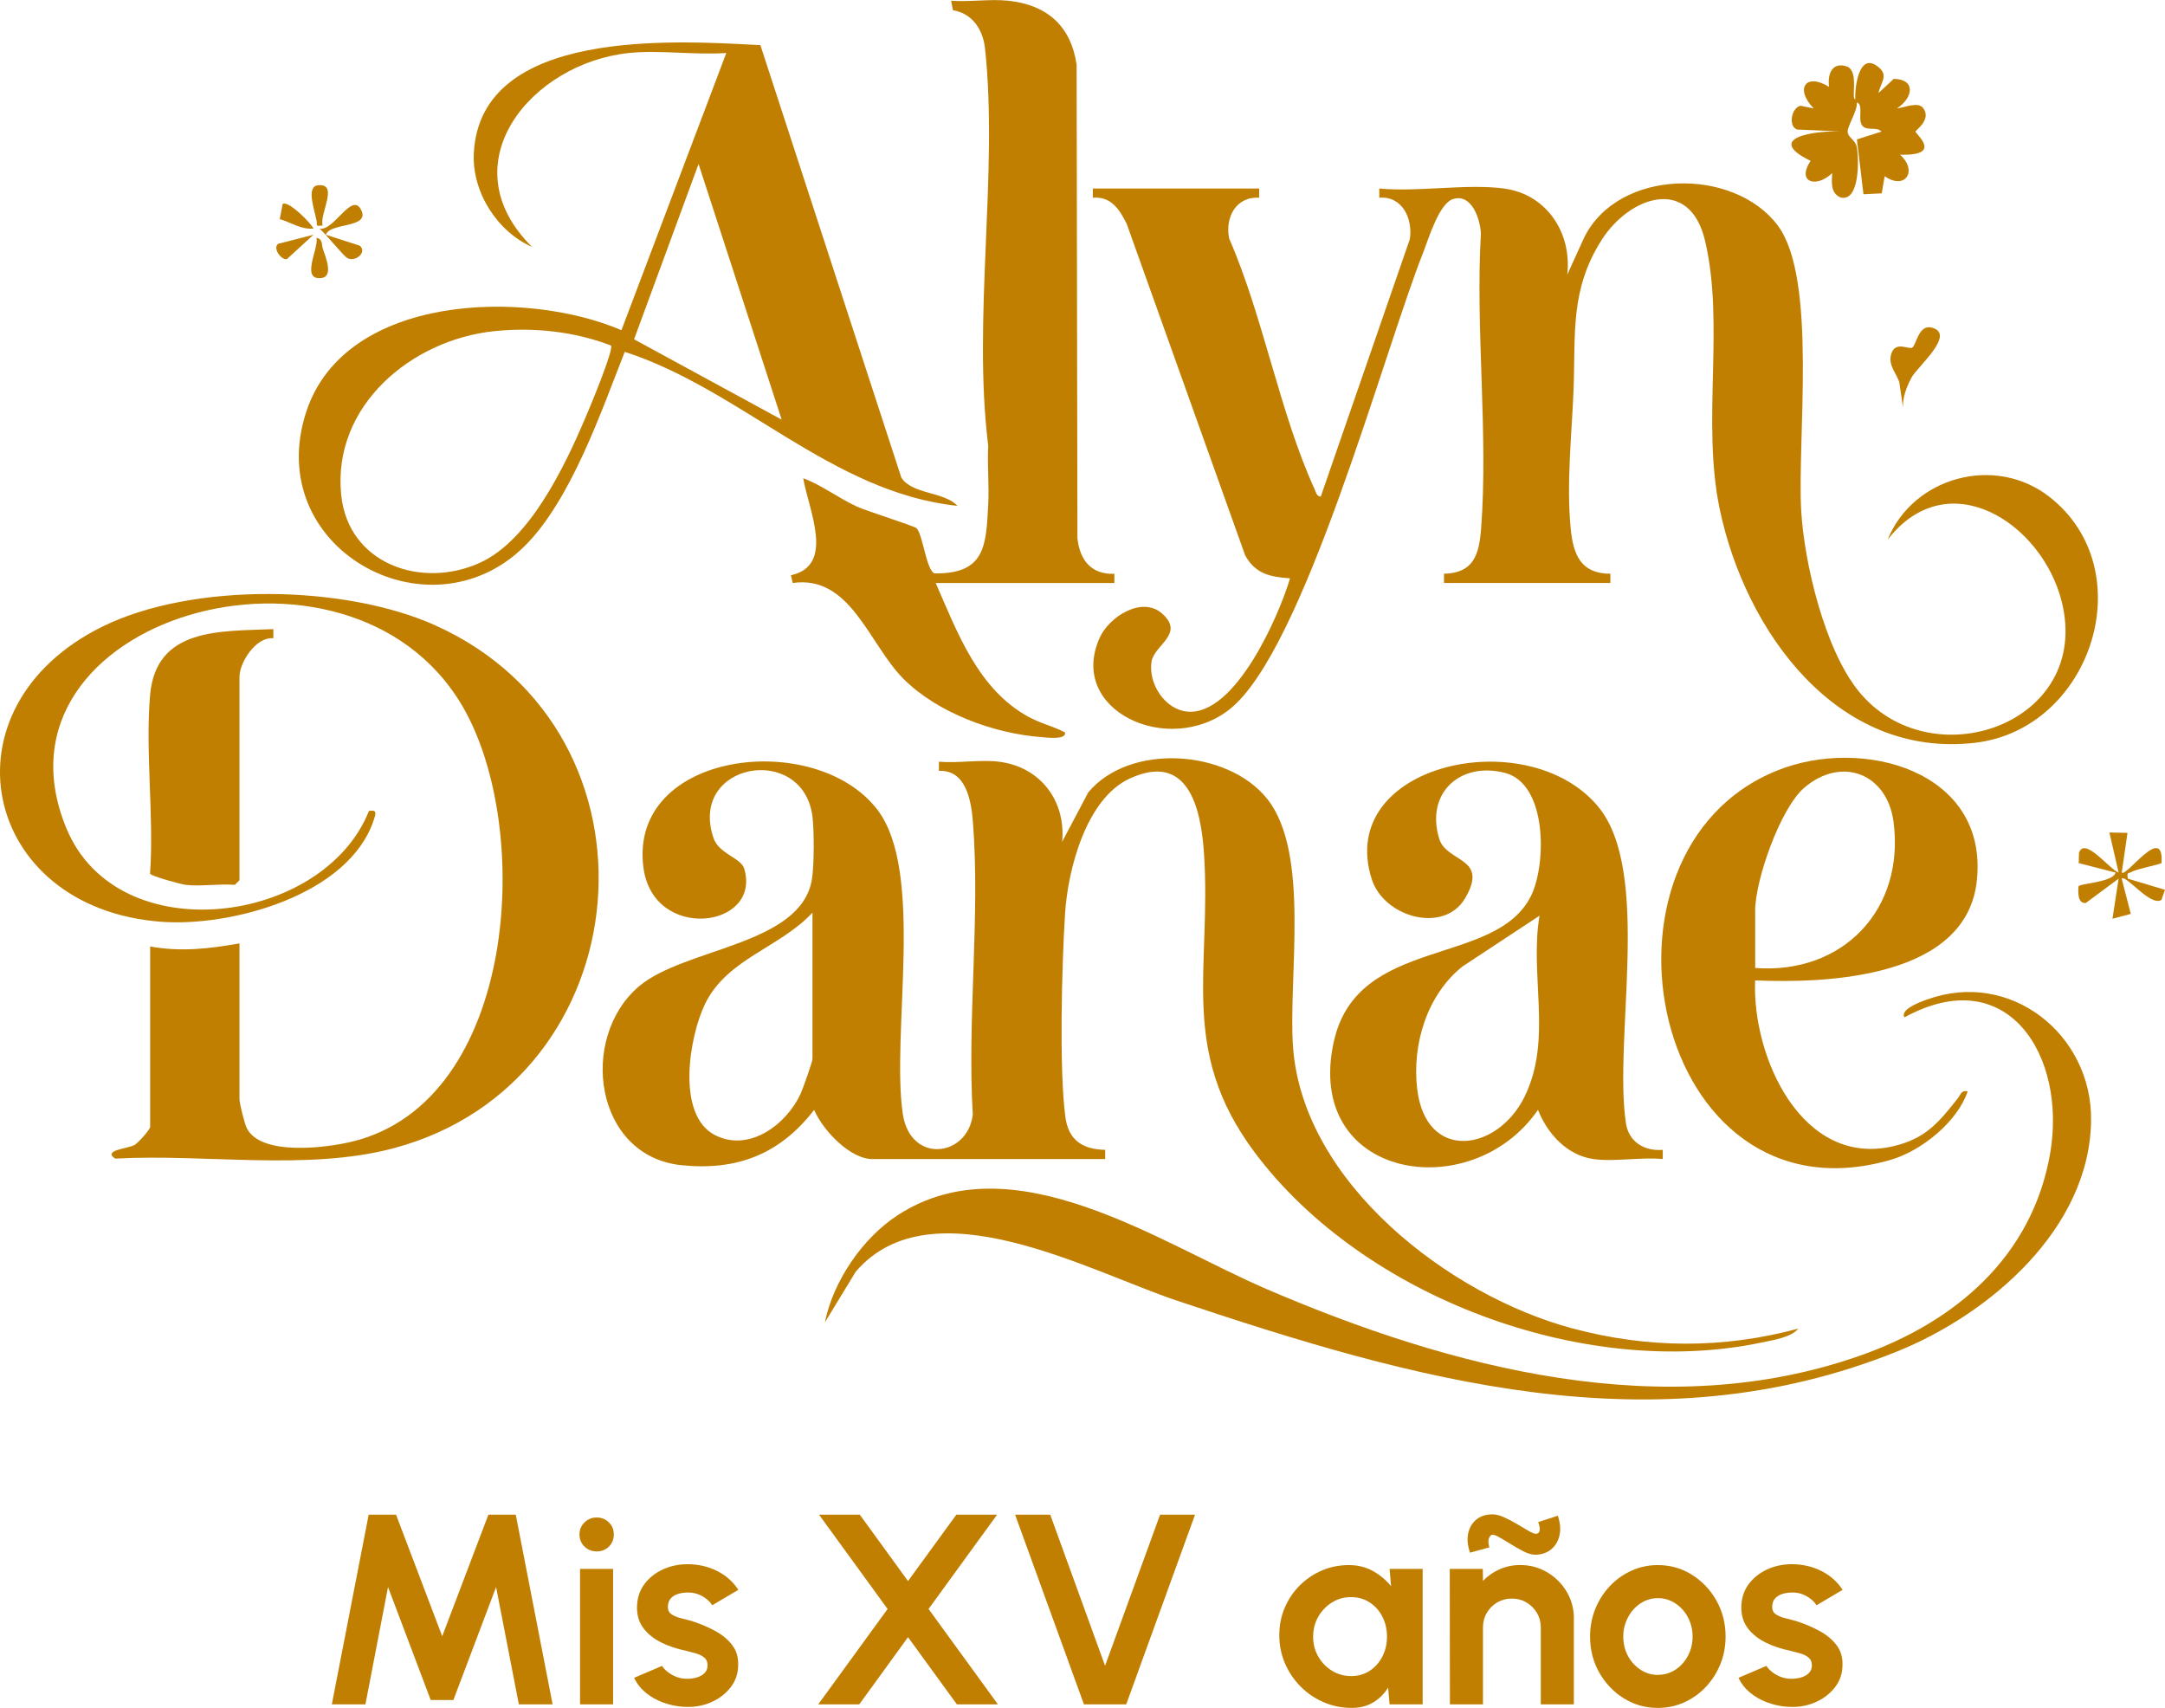 <?xml version="1.0" encoding="UTF-8"?><svg id="Capa_2" xmlns="http://www.w3.org/2000/svg" viewBox="0 0 399.49 315.1"><defs><style>.cls-1{fill:#c07f01;}</style></defs><g id="Capa_2-2"><path class="cls-1" d="M61.23,314.45l6.8-35h5.05l8.52,22.43,8.52-22.43h5.05l6.8,35h-6.23l-4.2-21.65-7.88,20.85h-4.18l-7.88-20.85-4.17,21.65h-6.23Z"/><path class="cls-1" d="M110.13,286.23c-.9,0-1.66-.3-2.27-.89-.62-.59-.93-1.34-.93-2.24s.31-1.62.93-2.23c.62-.6,1.37-.9,2.25-.9s1.63.3,2.24.9c.61.6.91,1.34.91,2.23s-.3,1.65-.9,2.24c-.6.59-1.34.89-2.23.89ZM107.03,289.45h6.1v25h-6.1v-25Z"/><path class="cls-1" d="M126.13,314.9c-1.3-.08-2.55-.35-3.76-.79s-2.28-1.05-3.21-1.81c-.93-.77-1.65-1.68-2.15-2.75l5.15-2.2c.2.33.52.69.98,1.06s.99.69,1.61.94,1.31.38,2.06.38c.63,0,1.24-.09,1.81-.26.58-.18,1.04-.45,1.4-.81.36-.37.54-.84.54-1.43,0-.62-.21-1.1-.64-1.44-.43-.34-.96-.6-1.6-.77s-1.26-.34-1.86-.49c-1.58-.32-3.05-.81-4.41-1.48-1.36-.67-2.45-1.53-3.27-2.59-.83-1.06-1.24-2.34-1.24-3.84,0-1.65.44-3.08,1.31-4.28.88-1.2,2.02-2.12,3.43-2.77,1.41-.65,2.93-.98,4.56-.98,1.98,0,3.8.41,5.46,1.24,1.66.82,2.97,1.99,3.94,3.49l-4.83,2.85c-.23-.4-.56-.77-.98-1.11s-.89-.62-1.42-.85c-.53-.23-1.09-.35-1.67-.39-.75-.03-1.43.03-2.05.2-.62.17-1.11.45-1.49.85s-.56.93-.56,1.6.25,1.1.75,1.41,1.1.55,1.81.71c.71.17,1.39.35,2.04.55,1.47.48,2.85,1.07,4.14,1.77s2.33,1.56,3.11,2.58c.78,1.02,1.16,2.23,1.12,3.65,0,1.62-.48,3.03-1.45,4.24-.97,1.21-2.21,2.13-3.74,2.76-1.53.63-3.15.88-4.89.75Z"/><path class="cls-1" d="M150.98,314.45l12.8-17.6-12.65-17.4h7.52l8.9,12.25,8.92-12.25h7.52l-12.65,17.4,12.8,17.6h-7.57l-9.02-12.4-9,12.4h-7.58Z"/><path class="cls-1" d="M200.01,314.45l-12.7-35h6.48l10.12,27.88,10.15-27.88h6.45l-12.7,35h-7.8Z"/><path class="cls-1" d="M256.41,289.45h6.1v25h-6.1l-.27-3.1c-.68,1.12-1.59,2.02-2.71,2.71s-2.45,1.04-3.99,1.04c-1.85,0-3.58-.35-5.2-1.05s-3.04-1.67-4.26-2.9c-1.22-1.23-2.18-2.66-2.88-4.28-.69-1.62-1.04-3.35-1.04-5.2s.33-3.46.99-5.02,1.58-2.94,2.76-4.12,2.55-2.11,4.1-2.78c1.55-.67,3.22-1,5-1,1.65,0,3.13.37,4.44,1.1,1.31.73,2.42,1.67,3.34,2.8l-.28-3.2ZM249.28,309.23c1.3,0,2.45-.32,3.45-.97s1.78-1.53,2.35-2.64c.57-1.11.85-2.33.85-3.66s-.28-2.58-.85-3.69c-.57-1.11-1.35-1.99-2.36-2.64-1.01-.65-2.15-.97-3.44-.97s-2.45.33-3.51.99c-1.06.66-1.9,1.54-2.53,2.64-.62,1.1-.94,2.32-.94,3.67s.32,2.58.95,3.67c.63,1.1,1.48,1.97,2.54,2.62s2.22.97,3.49.97Z"/><path class="cls-1" d="M290.41,298.65v15.8h-6.1v-14.2c0-.98-.24-1.88-.72-2.69s-1.13-1.45-1.94-1.92c-.81-.48-1.7-.71-2.69-.71s-1.88.24-2.69.71c-.81.47-1.45,1.12-1.92,1.92-.48.81-.71,1.7-.71,2.69v14.2h-6.1l-.03-25h6.1l.03,2.22c.85-.9,1.87-1.61,3.05-2.14,1.18-.52,2.46-.79,3.83-.79,1.82,0,3.47.45,4.97,1.34s2.7,2.08,3.59,3.57c.89,1.49,1.34,3.15,1.34,4.99ZM283.23,286.83c-.62,0-1.35-.22-2.19-.65-.84-.43-1.68-.92-2.52-1.45-.84-.53-1.58-.96-2.2-1.29-.62-.32-1.05-.37-1.26-.14-.22.22-.35.5-.4.84-.05.34,0,.79.17,1.34l-3.58.98c-.45-1.3-.56-2.48-.34-3.55.23-1.07.73-1.92,1.5-2.56.78-.64,1.78-.96,3.01-.96.62,0,1.32.18,2.11.54.79.36,1.59.77,2.39,1.25s1.51.89,2.12,1.25c.62.36,1.06.54,1.33.54.33,0,.55-.12.65-.35.1-.23.12-.52.07-.85-.05-.33-.13-.65-.25-.95l3.62-1.18c.45,1.37.55,2.59.29,3.68-.26,1.08-.78,1.94-1.58,2.57-.79.63-1.78.95-2.96.95Z"/><path class="cls-1" d="M305.91,315.1c-2.3,0-4.4-.59-6.29-1.77-1.89-1.18-3.4-2.77-4.53-4.76-1.12-1.99-1.69-4.2-1.69-6.61,0-1.83.33-3.55.97-5.14.65-1.59,1.55-2.99,2.69-4.2,1.14-1.21,2.47-2.15,3.99-2.84,1.52-.68,3.13-1.03,4.85-1.03,2.3,0,4.4.59,6.29,1.78s3.4,2.77,4.53,4.77,1.69,4.22,1.69,6.65c0,1.82-.33,3.52-.97,5.1-.65,1.58-1.55,2.98-2.69,4.19-1.14,1.21-2.47,2.15-3.98,2.84-1.51.68-3.13,1.02-4.86,1.02ZM305.91,309c1.22,0,2.31-.33,3.28-.97.97-.65,1.73-1.51,2.29-2.58s.84-2.23.84-3.5-.29-2.49-.86-3.56c-.57-1.08-1.35-1.93-2.32-2.58-.98-.64-2.05-.96-3.21-.96s-2.28.33-3.25.98c-.97.65-1.73,1.52-2.3,2.6-.57,1.08-.85,2.26-.85,3.53s.29,2.51.88,3.58c.58,1.07,1.36,1.91,2.34,2.54s2.04.94,3.19.94Z"/><path class="cls-1" d="M329.91,314.9c-1.3-.08-2.55-.35-3.76-.79s-2.28-1.05-3.21-1.81c-.93-.77-1.65-1.68-2.15-2.75l5.15-2.2c.2.33.52.69.97,1.06s.99.69,1.61.94,1.31.38,2.06.38c.63,0,1.24-.09,1.81-.26.58-.18,1.04-.45,1.4-.81.36-.37.54-.84.54-1.43,0-.62-.21-1.1-.64-1.44-.42-.34-.96-.6-1.6-.77s-1.26-.34-1.86-.49c-1.58-.32-3.05-.81-4.41-1.48-1.36-.67-2.45-1.53-3.27-2.59s-1.24-2.34-1.24-3.84c0-1.65.44-3.08,1.31-4.28.88-1.2,2.02-2.12,3.42-2.77,1.41-.65,2.93-.98,4.56-.98,1.98,0,3.8.41,5.46,1.24,1.66.82,2.97,1.99,3.94,3.49l-4.82,2.85c-.23-.4-.56-.77-.98-1.11s-.89-.62-1.42-.85c-.53-.23-1.09-.35-1.67-.39-.75-.03-1.43.03-2.05.2-.62.17-1.11.45-1.49.85s-.56.93-.56,1.6.25,1.1.75,1.41,1.1.55,1.81.71c.71.17,1.39.35,2.04.55,1.47.48,2.85,1.07,4.14,1.77,1.29.7,2.33,1.56,3.11,2.58.78,1.02,1.16,2.23,1.12,3.65,0,1.62-.48,3.03-1.45,4.24s-2.21,2.13-3.74,2.76c-1.53.63-3.15.88-4.89.75Z"/><path class="cls-1" d="M161.01,213.84h42.92v-1.7c-4.13-.08-6.76-1.76-7.34-6.02-1.18-8.72-.65-28.26-.07-37.49.51-8.14,3.85-21.27,11.95-25,10.68-4.91,13.1,5.27,13.68,13.63,1.47,21.51-4.8,36.44,9.4,55.4,19.98,26.67,60.78,41.93,93.48,35.03,2.07-.44,5.49-.93,6.8-2.57-13.91,3.75-27.82,3.68-41.73-.05-22.65-6.08-49.71-26.84-51.51-51.94-.92-12.83,3.26-35.74-4.8-45.79-7.29-9.07-25.33-10.33-32.99-1.14l-4.81,9.11c.71-7.59-4.04-13.83-11.66-14.78-3.42-.43-7.57.31-11.08,0v1.7c4.98-.26,5.96,5.46,6.27,9.36,1.38,17.34-1.07,36.48-.02,54.02-.9,7.88-11.56,9.22-12.92-.15-2.17-14.88,4.13-44.62-4.71-56.11-11.48-14.93-45.98-10.78-43.14,10.74,1.82,13.76,21.88,11.18,18.59.16-.6-2-4.69-2.69-5.68-5.68-4.61-13.9,16.42-17.52,18.26-4.05.35,2.6.34,9.19-.09,11.75-2.04,12.19-23.62,12.58-31.97,19.76-11.1,9.53-8.16,31.32,7.95,32.95,10.3,1.04,18.16-2.09,24.44-10.21,1.55,3.67,6.56,9.08,10.8,9.08ZM149.92,195.37c0,.52-1.77,5.49-2.16,6.36-2.6,5.71-9.52,10.94-15.85,7.68-7.18-3.7-4.73-18.2-1.81-24.2,4.08-8.37,13.83-10.36,19.82-16.84v27Z"/><path class="cls-1" d="M207.91,41.32l21.85,61.14c1.9,3.43,4.58,3.97,8.28,4.24-2.07,6.98-10.11,25.36-18.92,24.59-4.18-.36-7.27-5.18-6.64-9.22.49-3.08,6.2-5.1,1.97-8.86-3.72-3.31-9.77.57-11.52,4.42-6.1,13.5,12.79,22.1,24,13.2,13.68-10.87,28.28-65.55,35.68-84.25,1.01-2.55,2.92-9.07,5.53-9.86,3.44-1.05,4.97,3.68,5.12,6.32-1.03,17.74,1.39,37.03.03,54.58-.37,4.75-1.41,8.12-6.84,8.23v1.7h30.7v-1.7c-5.46,0-6.85-3.52-7.32-8.32-.81-8.36.19-17.17.52-25.48.41-10.28-.72-18.5,5.19-27.78,5.15-8.08,16.2-11.87,19.06.07,3.69,15.46-.65,33.42,2.72,49.57,4.68,22.39,21.55,46.12,47.12,43.13,21.5-2.51,31.04-31.89,13.69-45.4-10.04-7.82-25.17-3.6-29.82,7.94,11.08-14.34,28.44-3.18,32.11,11.36,5.71,22.63-24.21,33.05-37.53,16.5-6.18-7.69-9.96-23.46-10.53-33.24-.76-13.1,3.01-42.71-4.29-52.55-8.06-10.87-29.47-10.65-35.77,2.21l-3.11,6.83c.9-7.7-3.79-14.86-11.66-15.91-6.97-.93-15.84.69-23.02,0v1.7c4.26-.36,6.21,3.9,5.64,7.63l-16.44,47.51c-.81-.07-.89-.84-1.15-1.4-6.38-13.91-9.5-31.93-15.75-46.21-.8-3.87,1.25-7.8,5.54-7.53v-1.7h-30.7v1.7c3.38-.29,4.94,2.18,6.26,4.83Z"/><path class="cls-1" d="M80.39,115.4c-16.79-7.56-44.8-7.99-61.42.17-30.32,14.88-22.51,51.97,10.74,54.49,12.96.98,34.61-4.9,39.24-18.72.39-1.16.72-2.02-.87-1.73-8.32,21-46.35,26.09-55.82,3.23-16.07-38.8,52.04-58.63,73.1-22.51,13.15,22.55,10.08,72.77-20.26,80.26-4.76,1.18-16.84,2.75-19.53-2.39-.46-.88-1.38-4.64-1.38-5.44v-28.71c-5.55.99-10.87,1.6-16.48.57v33.25c0,.54-2.21,2.99-2.89,3.37-1.25.71-5.95.93-3.57,2.52,16.48-.93,35.4,2.33,51.36-1.91,46.1-12.27,51.75-76.63,7.78-96.44Z"/><path class="cls-1" d="M181.76,8.92c2.47,23.07-2.33,49.94.59,73.31-.2,3.6.19,7.26,0,10.85-.4,7.65-.56,12.81-9.89,12.71-1.55-.52-2.16-7.19-3.34-8.34-.42-.41-9.24-3.17-11.05-4.01-3.41-1.57-6.34-3.89-9.85-5.21.88,5.59,6.03,16.1-2.28,17.9l.34,1.43c10.63-1.55,14.05,11.25,20.39,17.64,6.28,6.32,16.76,10.17,25.58,10.8.76.05,4.54.57,4.28-.86-2.28-1.21-4.4-1.6-6.77-2.9-9.26-5.06-13.11-15.55-17.1-24.68h32.97v-1.7c-4.27.16-6.37-2.5-6.82-6.54l-.15-87.39c-1.06-7.19-5.5-11.05-12.64-11.8-3.32-.35-7.14.26-10.52,0l.34,1.76c3.58.57,5.55,3.58,5.92,7.05Z"/><path class="cls-1" d="M98.2,45.58c-15.64-15.45-.09-33.98,17.91-35.81,5.65-.57,12.16.42,17.91,0l-19.35,51.15c-17.71-7.6-50.89-6.71-58.11,14.91-8.43,25.26,22.59,42.43,40.26,24.91,8.5-8.43,14.13-24.82,18.46-35.83,21.55,6.99,38.17,25.95,61.38,28.42-2.35-2.64-8.52-2.11-10.36-5.27l-25.99-79.73c-15.8-.84-51.69-3.23-52.88,19.93-.37,7.16,4.34,14.52,10.8,17.32ZM107.96,77.23c-3.82,8.9-10.24,22.45-19.43,26.61-10.78,4.89-24.27.2-25.57-12.51-1.68-16.47,12.98-28.67,28.3-30.24,7.24-.74,14.7.07,21.48,2.65.58.72-4.02,11.72-4.78,13.48ZM144.24,77.42l-27.24-14.82,11.9-32.35,15.34,47.18Z"/><path class="cls-1" d="M246.13,192.1c-5.68,25.52,25.4,30.52,37.66,12.66,1.73,4.37,5.33,8.39,10.23,9.08,3.86.54,8.8-.4,12.79,0v-1.7c-3.3.29-6.26-1.42-6.78-4.87-2.37-15.5,4.85-46.49-5.17-58.5-13.05-15.64-48.41-7.84-41.77,13.35,2.25,7.19,13.39,10.19,17.26,3.6,4.48-7.64-3.41-6.5-4.78-10.97-2.59-8.44,3.89-14.31,12.15-12.15,7.85,2.05,7.65,16.98,4.76,22.74-6.58,13.12-32,7.26-36.34,26.76ZM281.34,202.29c-4.99,10.21-18.24,12.15-19.84-1.4-.97-8.21,1.82-17.36,8.36-22.58l14.22-9.37c-1.89,10.98,2.43,22.77-2.74,33.35Z"/><path class="cls-1" d="M364.78,162.39c2.08-20.26-21.16-26.51-36.76-20.27-37.37,14.93-23.13,84.44,20.74,71.9,5.73-1.64,12.41-7,14.32-12.67-1.18-.26-1.29.61-1.83,1.29-3.44,4.36-5.86,7.36-11.68,8.78-17.06,4.17-26.3-16.44-25.71-30.54,13.66.57,39.08-.52,40.92-18.48ZM323.86,168.08c0-5.68,4.63-18.96,9.08-22.76,6.9-5.89,15.29-2.59,16.46,6.32,2.11,16.2-9.37,28.15-25.53,26.95v-10.52Z"/><path class="cls-1" d="M355.54,184.41c-1.18.43-5.03,1.84-4.11,3.28,19.08-10.46,29.98,7.2,26.86,25.15-3.31,19.02-17.51,31.07-34.96,37.23-36.23,12.8-75.74,2.33-109.66-12.26-19.82-8.53-46.76-27.4-68-13.63-6.53,4.23-11.94,12.22-13.46,19.79l5.7-9.36c13.97-16.26,43-.08,59.37,5.39,43.42,14.52,87.93,27.4,132.73,9.36,17.09-6.88,35.61-22.66,35.84-42.65.19-15.92-14.96-27.9-30.3-22.29Z"/><path class="cls-1" d="M34.25,163.25c2.86.32,6.17-.23,9.09,0l.85-.85v-37.52c0-2.68,3.05-7.45,6.25-7.12v-1.69c-9.73.43-21.67-.36-22.75,12.2-.9,10.51.74,22.25,0,32.9.11.47,5.72,1.98,6.56,2.08Z"/><path class="cls-1" d="M334.1,29.68c-2.67,3.98,1.08,5.08,3.97,2.26-.06,1.76-.34,3.64,1.54,4.49,3.61.89,3.41-7.25,3.01-9.31-.26-1.32-1.67-1.77-1.69-2.83-.02-1.09,1.84-3.87,1.71-5.41,1.15.44.33,2.52.75,3.82.57,1.79,2.85.48,3.79,1.58l-4.54,1.44,1.21,10.12,3.37-.17.54-3.16c3.78,2.64,6.17-.99,2.84-3.97,8.05.24,2.85-3.82,2.85-4.27,0-.25,2.98-2.16,1.45-4.3-.94-1.32-3.56-.09-4.87.03,2.96-1.92,3.58-5.38-.59-5.45l-2.82,2.62c.46-2.12,2.09-3.37-.38-5.07-3.26-2.25-4.02,4.13-3.89,6.21-.86,0,.7-4.92-1.42-5.99-2.76-1.05-3.78,1.24-3.42,3.71-4.39-2.72-6.33.43-2.84,3.97l-2.44-.49c-1.7.38-2.31,3.83-.6,4.39l8.04.34c-4.98-.14-14.2,1.22-5.57,5.44Z"/><path class="cls-1" d="M392.64,162.11c-.23-1.29.07-.9.73-1.27,1.03-.57,5.3-1.36,5.48-1.62.47-7.47-6.56,2.75-7.34,1.75l1.06-7.31-3.34-.07,1.7,7.38c-1.52-.4-6.3-6.75-7.31-3.62l-.05,1.89,6.8,1.74c-.42,1.85-6.74,1.97-6.85,2.58-.05.99-.2,3.18,1.36,3.03l6.05-4.48-1.13,7.39,3.38-.89-1.68-6.49c.77-.85,5.28,5.21,7.33,3.91l.65-1.87-6.84-2.05Z"/><path class="cls-1" d="M352.87,64.12c-.61.47-3.15-1.34-3.9,1.21-.59,2,.85,3.38,1.48,5.12l.69,4.7c-.05-1.96.69-3.81,1.59-5.51,1.05-1.97,8.32-8.06,3.7-9.2-2.4-.6-2.8,3.1-3.56,3.69Z"/><path class="cls-1" d="M58.98,42.18c1.05.89,4.38,5.02,5.11,5.43,1.49.83,3.75-1.13,2.27-2.29l-6.24-2.01c.77-2.29,8.19-1.16,6.54-4.54-1.71-3.52-5,3.88-7.68,3.42Z"/><path class="cls-1" d="M59.54,41.61c-.65-2.11,3.07-7.82-.85-7.43-2.31.23-.6,4.65-.27,6.57.16.95-.35.97,1.12.86Z"/><path class="cls-1" d="M59.26,51.3c2.37-.24.81-3.89.3-5.45-.24-.74,0-1.77-1.15-1.97.38,2.08-2.95,7.8.84,7.42Z"/><path class="cls-1" d="M57.84,42.17c-.45-1.03-4.67-5.25-5.68-4.54l-.54,2.79c2.06.62,3.95,1.96,6.22,1.75Z"/><path class="cls-1" d="M52.93,47.81l4.91-4.5-6.49,1.66c-1.09.73.47,3.03,1.58,2.84Z"/></g></svg>